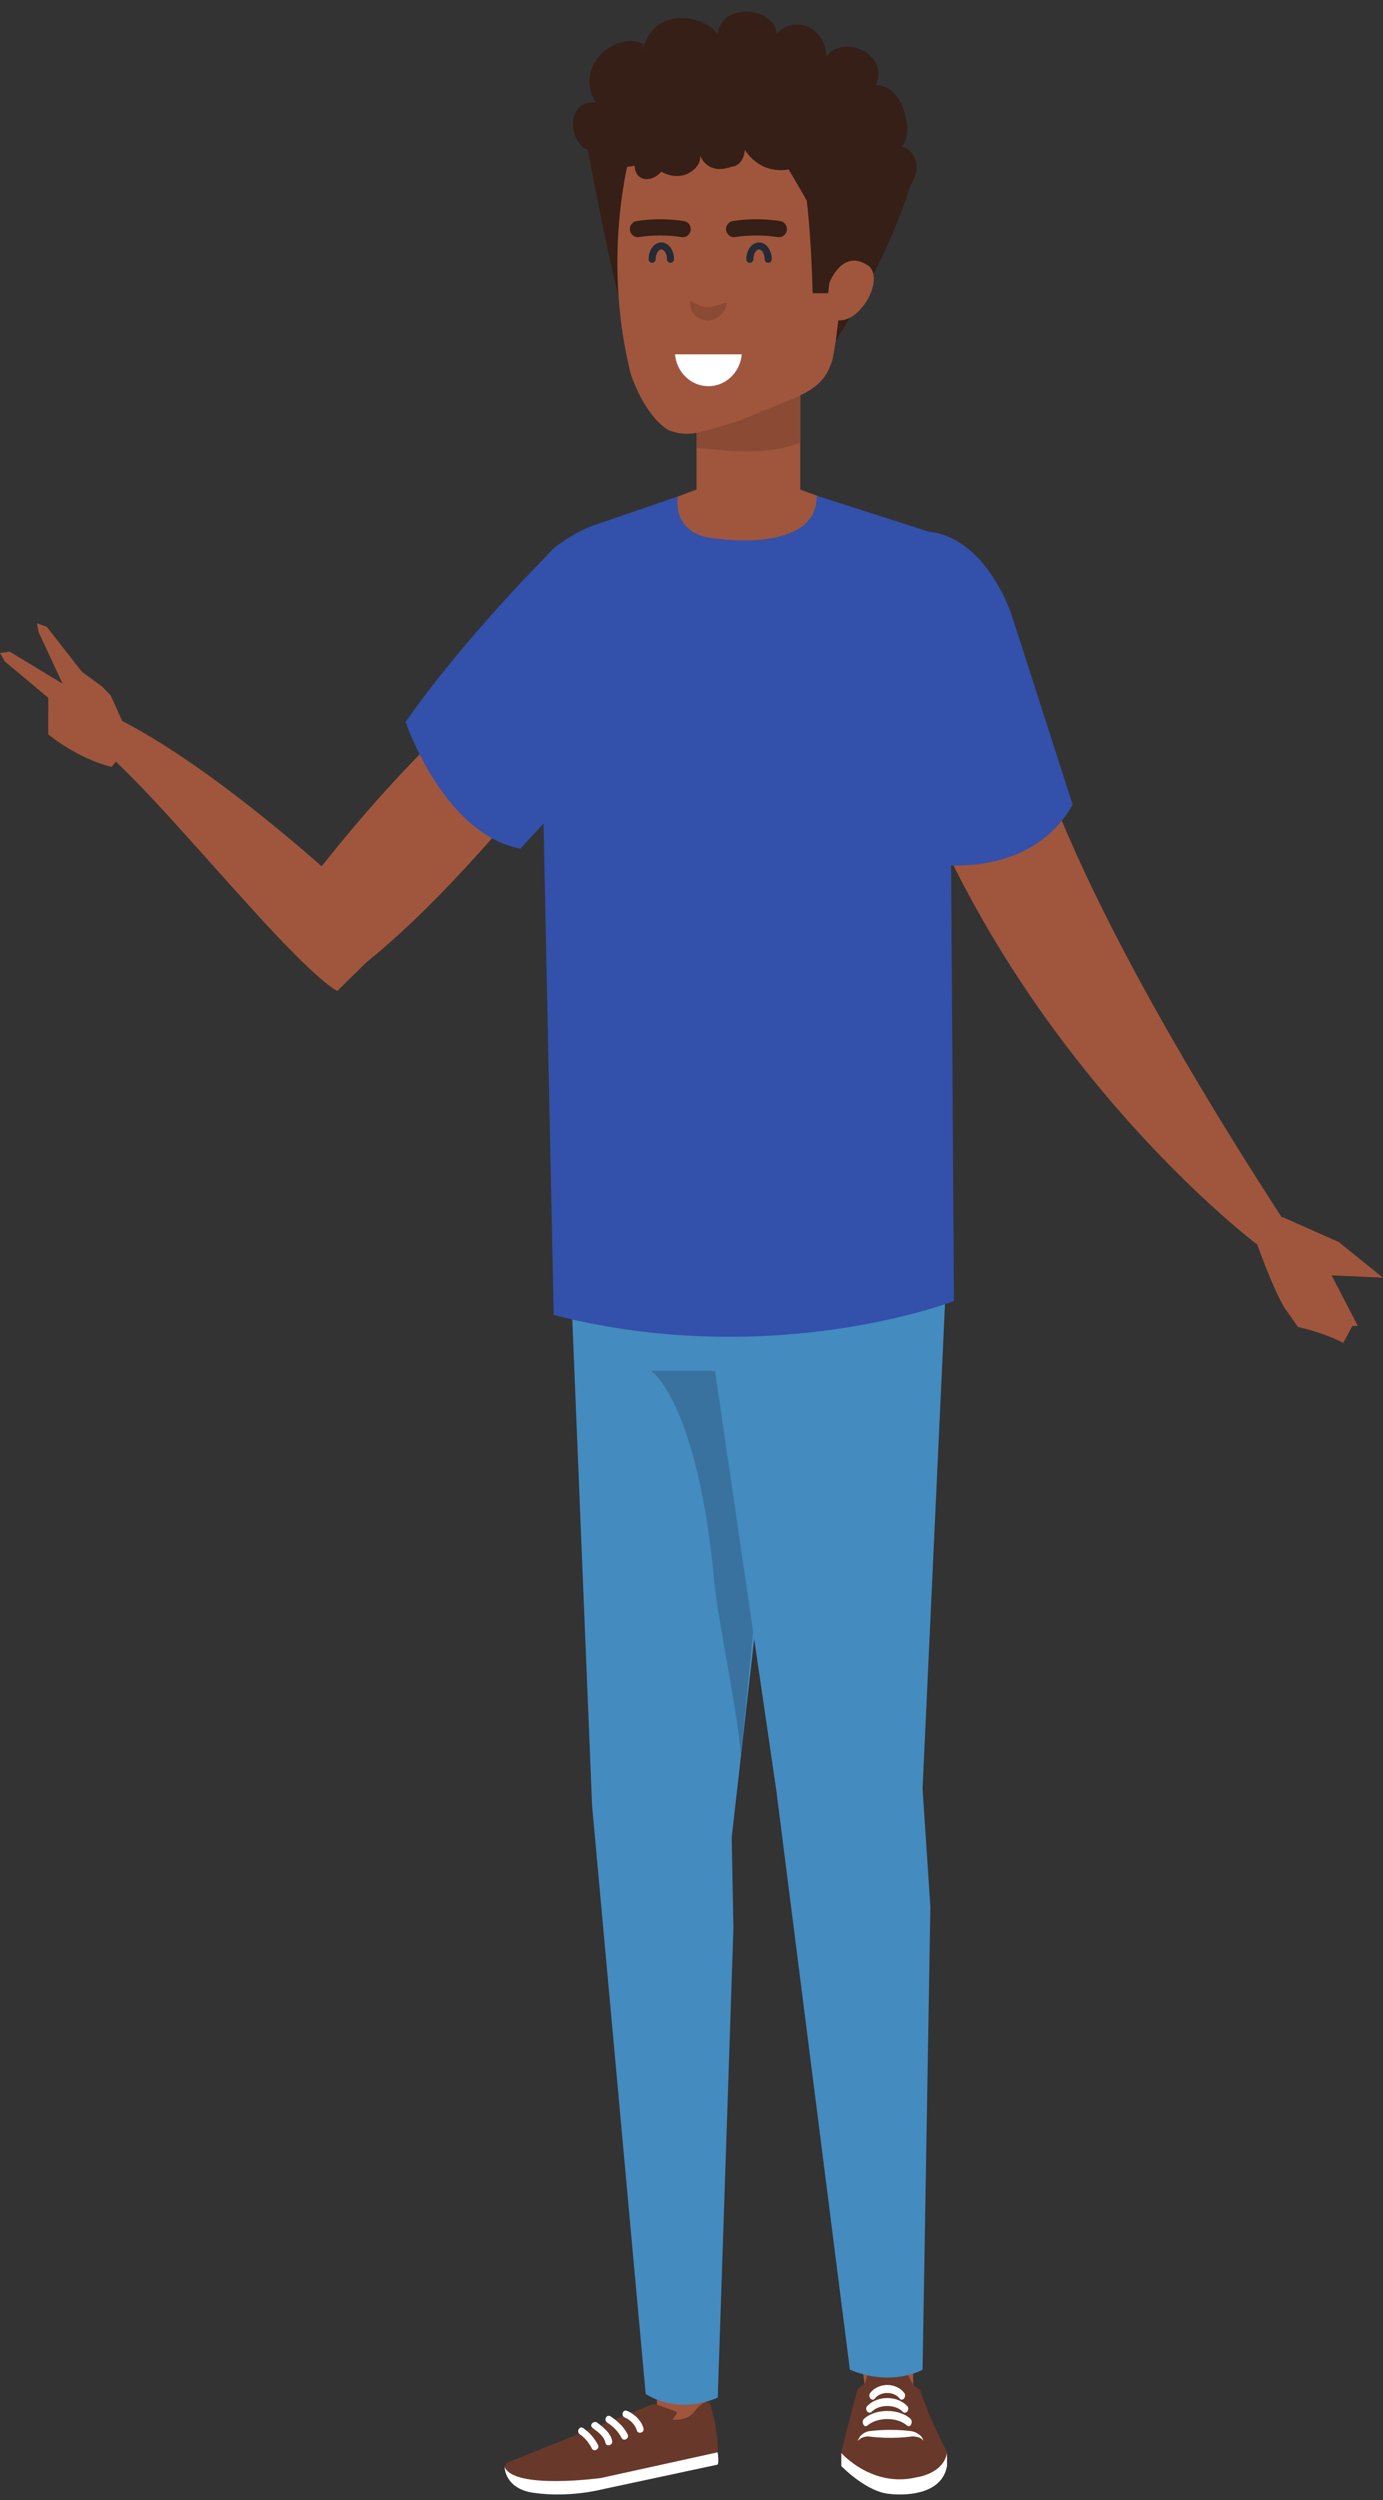 <?xml version="1.0" encoding="UTF-8"?><svg xmlns="http://www.w3.org/2000/svg" xmlns:xlink="http://www.w3.org/1999/xlink" height="372.5" preserveAspectRatio="xMidYMid meet" version="1.0" viewBox="109.5 25.9 206.2 372.5" width="206.2" zoomAndPan="magnify"><rect x="109.5" y="25.9" width="206.2" height="372.5" fill="#333333" stroke="none"/><g><g id="change1_1"><path d="M 300.98 220.688 C 300.98 220.688 299.324 218.047 296.848 211.008 L 300.73 207.238 L 309.098 210.953 L 315.695 216.266 L 308.031 215.91 L 311.938 223.438 L 311.133 223.465 L 309.77 225.977 C 306.641 224.359 303.016 223.605 303.016 223.605 L 300.98 220.688" fill="#a0563d"/></g><g id="change2_1"><path d="M 196.773 46.25 C 196.773 46.25 199.594 61.629 201.727 70.078 L 206.871 44.781 L 196.773 46.25" fill="#351f17"/></g><g id="change1_2"><path d="M 207.441 388.402 L 214.781 388.402 L 214.781 378.766 L 207.441 378.766 L 207.441 388.402" fill="#a0563d"/></g><g id="change3_1"><path d="M 206.559 384.199 L 185.297 392.746 C 184.488 393.117 184.785 393.793 184.785 393.793 C 186.926 396.898 199.09 395.105 199.09 395.105 L 216.5 391.273 C 216.621 387.617 215.289 383.805 215.289 383.805 L 214.727 383.805 C 213.766 384.02 213.203 385.148 212.469 385.754 C 211.719 386.367 210.68 386.445 209.746 386.426 L 210.328 385.598 C 210.516 385.328 210.277 385.184 210.277 385.184 L 207.383 384.16 C 207.383 384.16 207 384.023 206.559 384.199" fill="#68382a"/></g><g id="change4_1"><path d="M 202.957 385.09 C 204.039 385.496 205.152 386.566 205.445 387.707 C 205.613 388.363 204.602 388.641 204.434 387.984 C 204.238 387.219 203.414 386.379 202.68 386.102 C 202.051 385.867 202.32 384.852 202.957 385.09" fill="#fff"/></g><g id="change4_2"><path d="M 200.535 385.918 C 201.609 386.641 202.48 387.438 203.078 388.598 C 203.387 389.199 202.48 389.73 202.172 389.129 C 201.652 388.121 200.938 387.449 200.008 386.824 C 199.449 386.449 199.973 385.539 200.535 385.918" fill="#fff"/></g><g id="change4_3"><path d="M 198.57 386.875 C 199.492 387.59 200.523 388.367 200.773 389.574 C 200.914 390.23 199.902 390.516 199.766 389.852 C 199.555 388.848 198.594 388.211 197.828 387.617 C 197.297 387.203 198.047 386.469 198.57 386.875" fill="#fff"/></g><g id="change4_4"><path d="M 196.461 387.668 C 197.402 388.332 198.129 389.145 198.652 390.172 C 198.961 390.773 198.059 391.305 197.746 390.703 C 197.305 389.836 196.727 389.137 195.93 388.574 C 195.383 388.188 195.902 387.277 196.461 387.668" fill="#fff"/></g><g id="change4_5"><path d="M 216.5 391.273 L 199.09 395.105 C 199.09 395.105 186.176 396.863 184.734 393.457 C 184.734 393.457 184.734 396.863 189.367 397.344 C 189.367 397.344 193.82 398.09 199.375 396.773 L 216.5 393.105 C 216.5 393.105 216.711 392.852 216.5 391.273" fill="#fff"/></g><g id="change5_1"><path d="M 228.133 215.645 L 194.547 215.645 L 197.781 294.977 L 205.77 382.594 C 211.113 385.828 216.512 383.109 216.512 383.109 L 218.852 313.172 L 218.594 299.664 L 228.133 215.645" fill="#448bbf"/></g><g id="change6_1"><path d="M 219.949 287.711 C 219.668 281.562 216.562 267.672 215.996 261.535 C 213.707 236.898 207.645 230.836 206.559 230.156 L 225.582 230.156 L 219.949 287.711 M 206.559 230.156 L 206.422 230.156 C 206.383 230.113 206.379 230.09 206.406 230.09 C 206.43 230.09 206.48 230.109 206.559 230.156" fill="#39729e"/></g><g id="change1_3"><path d="M 235.711 359.621 L 238.512 382.09 L 245.668 382.09 L 245.434 359.621 L 235.711 359.621" fill="#a0563d"/></g><g id="change3_2"><path d="M 250.695 393.32 L 250.695 391.207 C 250.695 391.207 247.992 386.141 246.684 381.988 L 245.656 381.242 L 244.445 378.965 L 239.117 378.965 L 238.445 381.02 L 237.352 381.879 C 236.117 386.496 234.938 391.207 234.938 391.207 L 234.938 393.32 C 234.938 393.32 238.746 397.281 242.258 397.48 C 242.258 397.48 249.77 398.461 250.695 393.32" fill="#68382a"/></g><g id="change4_6"><path d="M 250.695 391.379 L 250.695 393.32 C 249.77 398.461 242.258 397.48 242.258 397.48 C 238.746 397.281 234.938 393.32 234.938 393.32 L 234.938 391.379 C 234.938 391.379 239.535 396.625 246.227 394.984 C 246.227 394.984 250.137 394.469 250.695 391.379" fill="#fff"/></g><g id="change4_7"><path d="M 237.352 389.559 C 237.473 389.34 237.598 389.125 237.727 388.918 L 237.734 388.906 C 238.062 388.531 238.461 388.281 238.91 388.16 C 239.023 388.133 239.141 388.117 239.254 388.105 L 239.551 388.07 L 240.156 388.012 C 240.965 387.949 241.773 387.922 242.582 387.938 C 243.391 387.945 244.199 387.98 245.008 388.082 L 245.312 388.113 L 245.488 388.145 L 245.648 388.188 C 245.863 388.254 246.07 388.328 246.27 388.445 C 246.652 388.664 247.07 389.027 247.164 389.559 C 246.895 389.156 246.512 389.035 246.145 388.965 C 245.953 388.934 245.766 388.906 245.574 388.906 L 245.438 388.91 L 245.312 388.934 L 245.008 388.965 C 244.199 389.062 243.391 389.102 242.582 389.113 C 241.773 389.121 240.965 389.094 240.156 389.031 L 239.551 388.977 L 238.977 388.91 C 238.621 388.898 238.234 388.988 237.891 389.164 L 237.898 389.156 C 237.723 389.297 237.535 389.43 237.352 389.559" fill="#fff"/></g><g id="change4_8"><path d="M 239.938 383.258 C 240.801 382.156 242.781 382.16 243.629 383.258 C 244.059 383.812 244.738 382.965 244.309 382.41 C 243.102 380.852 240.484 380.859 239.258 382.41 C 238.82 382.961 239.5 383.809 239.938 383.258" fill="#fff"/></g><g id="change4_9"><path d="M 239.48 385.227 C 240.566 384.09 243.02 384.09 244.086 385.227 C 244.555 385.723 245.238 384.879 244.766 384.379 C 243.27 382.785 240.32 382.797 238.801 384.379 C 238.324 384.871 239.008 385.711 239.48 385.227" fill="#fff"/></g><g id="change4_10"><path d="M 238.828 387.281 C 240.32 386 243.27 385.992 244.734 387.281 C 245.242 387.73 245.719 386.691 245.219 386.254 C 243.488 384.73 240.094 384.742 238.348 386.254 C 237.84 386.688 238.32 387.723 238.828 387.281" fill="#fff"/></g><g id="change5_2"><path d="M 250.605 215.645 L 213.984 215.645 L 225.234 292.586 L 236.211 378.965 C 242.523 381.598 247.051 378.965 247.051 378.965 L 248.215 309.984 L 247.051 292.41 L 250.605 215.645" fill="#448bbf"/></g><g id="change1_4"><path d="M 162.066 170.852 C 176.383 160.309 193.496 137.98 193.496 137.98 C 193.496 137.98 203.707 128.902 198.41 121.512 C 198.41 121.512 193.91 117.906 184.602 126.195 C 170.828 138.758 162.184 148.484 152.527 161.398 L 154.266 165.504 L 162.066 170.852" fill="#a0563d"/></g><g id="change1_5"><path d="M 159.785 173.551 C 156.785 171.895 150.062 164.602 147.75 162.07 C 137.637 150.988 131.594 143.582 123.574 136.398 L 126.148 132.539 C 141.363 139.812 161.031 158.18 161.031 158.18 L 170.637 162.867 L 159.785 173.551" fill="#a0563d"/></g><g id="change7_1"><path d="M 209.469 128.215 C 209.469 128.215 213.633 113.227 203.027 108.254 C 203.027 108.254 196.289 102.375 191.094 108.621 C 191.094 108.621 178.59 121.105 169.973 133.461 C 169.973 133.461 175.531 150.074 187.07 152.348 L 209.469 128.215" fill="#3350aa"/></g><g id="change1_6"><path d="M 228.82 103.352 L 213.355 103.352 L 213.355 81.867 L 228.82 81.867 L 228.82 103.352" fill="#a0563d"/></g><g id="change8_1"><path d="M 228.82 91.852 L 228.82 81.867 L 213.355 81.867 L 213.355 92.609 C 218.883 93.191 223.969 93.723 228.82 91.852" fill="#8a4a34"/></g><g id="change1_7"><path d="M 248.293 110.398 C 244.504 104.543 242.152 103.785 242.152 103.785 L 227.895 98.5 L 214.277 98.5 L 200.02 103.785 C 200.02 103.785 194.07 105.371 190.285 111.23 L 248.293 110.398" fill="#a0563d"/></g><g id="change7_2"><path d="M 251.133 128.656 L 251.73 219.75 C 251.73 219.75 224.781 230.188 192.055 221.828 L 190.285 136.465 L 189.434 112.527 C 189.434 107.324 197.879 104.219 197.879 104.219 L 210.57 99.871 C 210.57 99.871 209.469 105.617 216.254 106.141 C 216.254 106.141 231.352 108.449 231.277 99.754 L 248.293 105.219 C 248.293 105.219 253.078 116.199 251.133 128.656" fill="#3350aa"/></g><g id="change1_8"><path d="M 213.312 90.406 C 215.676 89.902 219.711 88.598 219.711 88.598 C 228.922 84.598 232.078 84.535 233.633 79.445 C 233.684 79.289 238.113 53.301 238.113 53.301 C 238.242 39.969 224.16 38.352 222.043 38.18 C 219.938 37.871 206.445 35.289 203.59 48.312 C 203.59 48.312 199.047 63.508 203.527 81.57 C 205.852 88.297 209.098 89.934 209.098 89.934 C 209.098 89.934 210.793 90.848 213.312 90.406" fill="#a0563d"/></g><g id="change8_2"><path d="M 212.371 70.762 C 212.371 70.762 212.914 70.949 213.41 71.266 C 213.555 71.32 213.711 71.355 213.844 71.422 C 213.984 71.469 214.113 71.57 214.254 71.57 C 214.391 71.598 214.523 71.602 214.637 71.66 C 214.766 71.652 214.883 71.648 215.004 71.668 C 215.125 71.688 215.262 71.637 215.395 71.637 C 215.527 71.645 215.684 71.586 215.832 71.555 C 216.148 71.52 216.41 71.387 216.727 71.332 C 217.023 71.246 217.316 71.105 217.523 71.059 C 217.734 71.004 217.867 70.98 217.867 70.98 C 217.867 70.98 217.855 71.117 217.809 71.328 C 217.746 71.539 217.707 71.832 217.512 72.145 C 217.305 72.453 217.023 72.871 216.586 73.121 C 216.367 73.242 216.176 73.438 215.883 73.48 C 215.602 73.547 215.32 73.645 215.023 73.645 C 214.719 73.613 214.414 73.562 214.125 73.508 C 213.855 73.398 213.617 73.223 213.391 73.082 C 213.137 72.961 213.027 72.723 212.883 72.547 C 212.746 72.363 212.633 72.184 212.555 72.012 C 212.316 71.27 212.371 70.762 212.371 70.762" fill="#8a4a34"/></g><g id="change2_2"><path d="M 217.766 60.238 C 217.887 60.895 218.477 61.32 219.086 61.23 C 221.207 60.906 223.363 60.906 225.488 61.23 C 226.098 61.32 226.688 60.895 226.809 60.238 C 226.93 59.586 226.48 58.934 225.801 58.828 C 223.469 58.477 221.105 58.477 218.773 58.828 C 218.094 58.934 217.645 59.586 217.766 60.238" fill="#351f17"/></g><g id="change2_3"><path d="M 203.426 60.238 C 203.551 60.895 204.137 61.32 204.746 61.23 C 206.871 60.906 209.023 60.906 211.148 61.23 C 211.758 61.32 212.348 60.895 212.473 60.238 C 212.59 59.586 212.141 58.934 211.457 58.828 C 209.129 58.477 206.766 58.477 204.438 58.828 C 203.758 58.934 203.305 59.586 203.426 60.238" fill="#351f17"/></g><g id="change9_1"><path d="M 207.254 64.531 C 207.254 64.078 207.387 63.68 207.562 63.422 C 207.746 63.16 207.938 63.066 208.102 63.066 C 208.262 63.066 208.453 63.16 208.637 63.422 C 208.812 63.68 208.945 64.078 208.945 64.531 C 208.945 64.82 209.18 65.055 209.469 65.055 C 209.758 65.055 209.992 64.82 209.992 64.531 C 209.992 63.883 209.816 63.289 209.5 62.828 C 209.188 62.371 208.695 62.02 208.102 62.02 C 207.504 62.02 207.012 62.371 206.699 62.828 C 206.383 63.289 206.207 63.883 206.207 64.531 C 206.207 64.82 206.441 65.055 206.73 65.055 C 207.02 65.055 207.254 64.82 207.254 64.531" fill="#252a34"/></g><g id="change9_2"><path d="M 221.824 64.531 C 221.82 64.078 221.953 63.68 222.133 63.422 C 222.316 63.16 222.508 63.066 222.668 63.066 C 222.832 63.066 223.02 63.16 223.203 63.422 C 223.383 63.68 223.512 64.078 223.512 64.531 C 223.512 64.82 223.746 65.055 224.035 65.055 C 224.324 65.055 224.562 64.82 224.562 64.531 C 224.559 63.883 224.383 63.289 224.066 62.828 C 223.758 62.371 223.266 62.02 222.668 62.02 C 222.074 62.02 221.578 62.371 221.27 62.828 C 220.949 63.289 220.777 63.883 220.773 64.531 C 220.773 64.82 221.008 65.055 221.301 65.055 C 221.59 65.055 221.824 64.82 221.824 64.531" fill="#252a34"/></g><g id="change4_11"><path d="M 210.145 78.691 C 210.363 81.348 212.508 83.438 215.117 83.438 C 217.73 83.438 219.871 81.348 220.09 78.691 L 210.145 78.691" fill="#fff"/></g><g id="change1_9"><path d="M 116.469 119.289 L 121.711 125.988 L 124.723 128.191 L 125.977 129.473 L 129.125 136.41 L 126.137 140.164 C 120.938 138.871 116.695 135.316 116.695 135.316 L 116.699 129.867 L 110.191 124.422 L 109.508 123.191 L 110.941 122.992 L 118.828 127.758 L 115.258 120.09 L 115.008 118.77 L 116.469 119.289" fill="#a0563d"/></g><g id="change2_4"><path d="M 245.043 54.059 L 236.605 43.391 L 223.836 46.023 C 226.461 49.852 229.781 55.797 229.781 55.797 C 229.781 55.797 230.449 60.859 230.66 69.594 L 233.578 69.594 C 233.82 68.492 234.305 67.289 235.285 66.988 L 234.117 76.668 C 242.57 63.133 245.043 54.059 245.043 54.059" fill="#351f17"/></g><g id="change1_10"><path d="M 233.145 68.086 C 233.145 68.086 235.07 62.785 239 65.512 C 239 65.512 240.781 66.68 238.996 70.266 C 238.996 70.266 236.402 75.422 232.59 72.996 L 233.145 68.086" fill="#a0563d"/></g><g id="change1_11"><path d="M 240.398 124.422 C 241.574 110.73 250.762 111.664 250.762 111.664 C 260.297 111.473 260.75 122.812 260.75 122.812 C 260.797 127.469 262.613 148.766 300.746 207.496 L 296.863 211.27 C 296.863 211.27 253.777 178.777 240.398 124.422" fill="#a0563d"/></g><g id="change7_3"><path d="M 260.27 117.34 C 260.27 117.34 255.621 103.18 244.699 105.254 C 244.699 105.254 235.57 107.605 237.035 118.77 L 248.215 154.57 C 248.215 154.57 262.875 157.328 269.43 145.793 L 260.27 117.34" fill="#3350aa"/></g><g id="change2_5"><path d="M 229.086 50.559 C 228.504 56.617 235.195 61.453 239.48 60.598 C 241.711 60.148 245.211 54.391 246.051 51.73 C 246.707 49.656 244.809 46.938 242.879 48.051 C 246.32 48.324 244.859 38.461 240.09 38.617 C 242.172 33.848 235.156 30.906 232.688 34.355 C 232.691 30.301 228.316 27.922 225.285 30.879 C 225.191 27.234 217.234 25.922 216.477 30.957 C 214.438 28.02 206.73 26.797 205.352 33.414 L 205.379 32.445 C 201.551 30.469 194.934 35.539 198.316 41.152 C 192.609 40.711 194.816 50.895 199.84 47.781 C 199.84 47.781 199.301 51.723 204.121 50.578 C 204.246 53.18 206.871 53.027 208.102 51.453 C 208.102 51.453 209.543 52.504 211.555 51.977 C 211.555 51.977 214 51.191 213.914 49.094 C 213.914 49.094 214.852 52.062 218.547 50.754 C 218.547 50.754 220.301 50.754 220.559 48.219 C 220.559 48.219 223.188 52.988 229.086 50.559" fill="#351f17"/></g></g></svg>